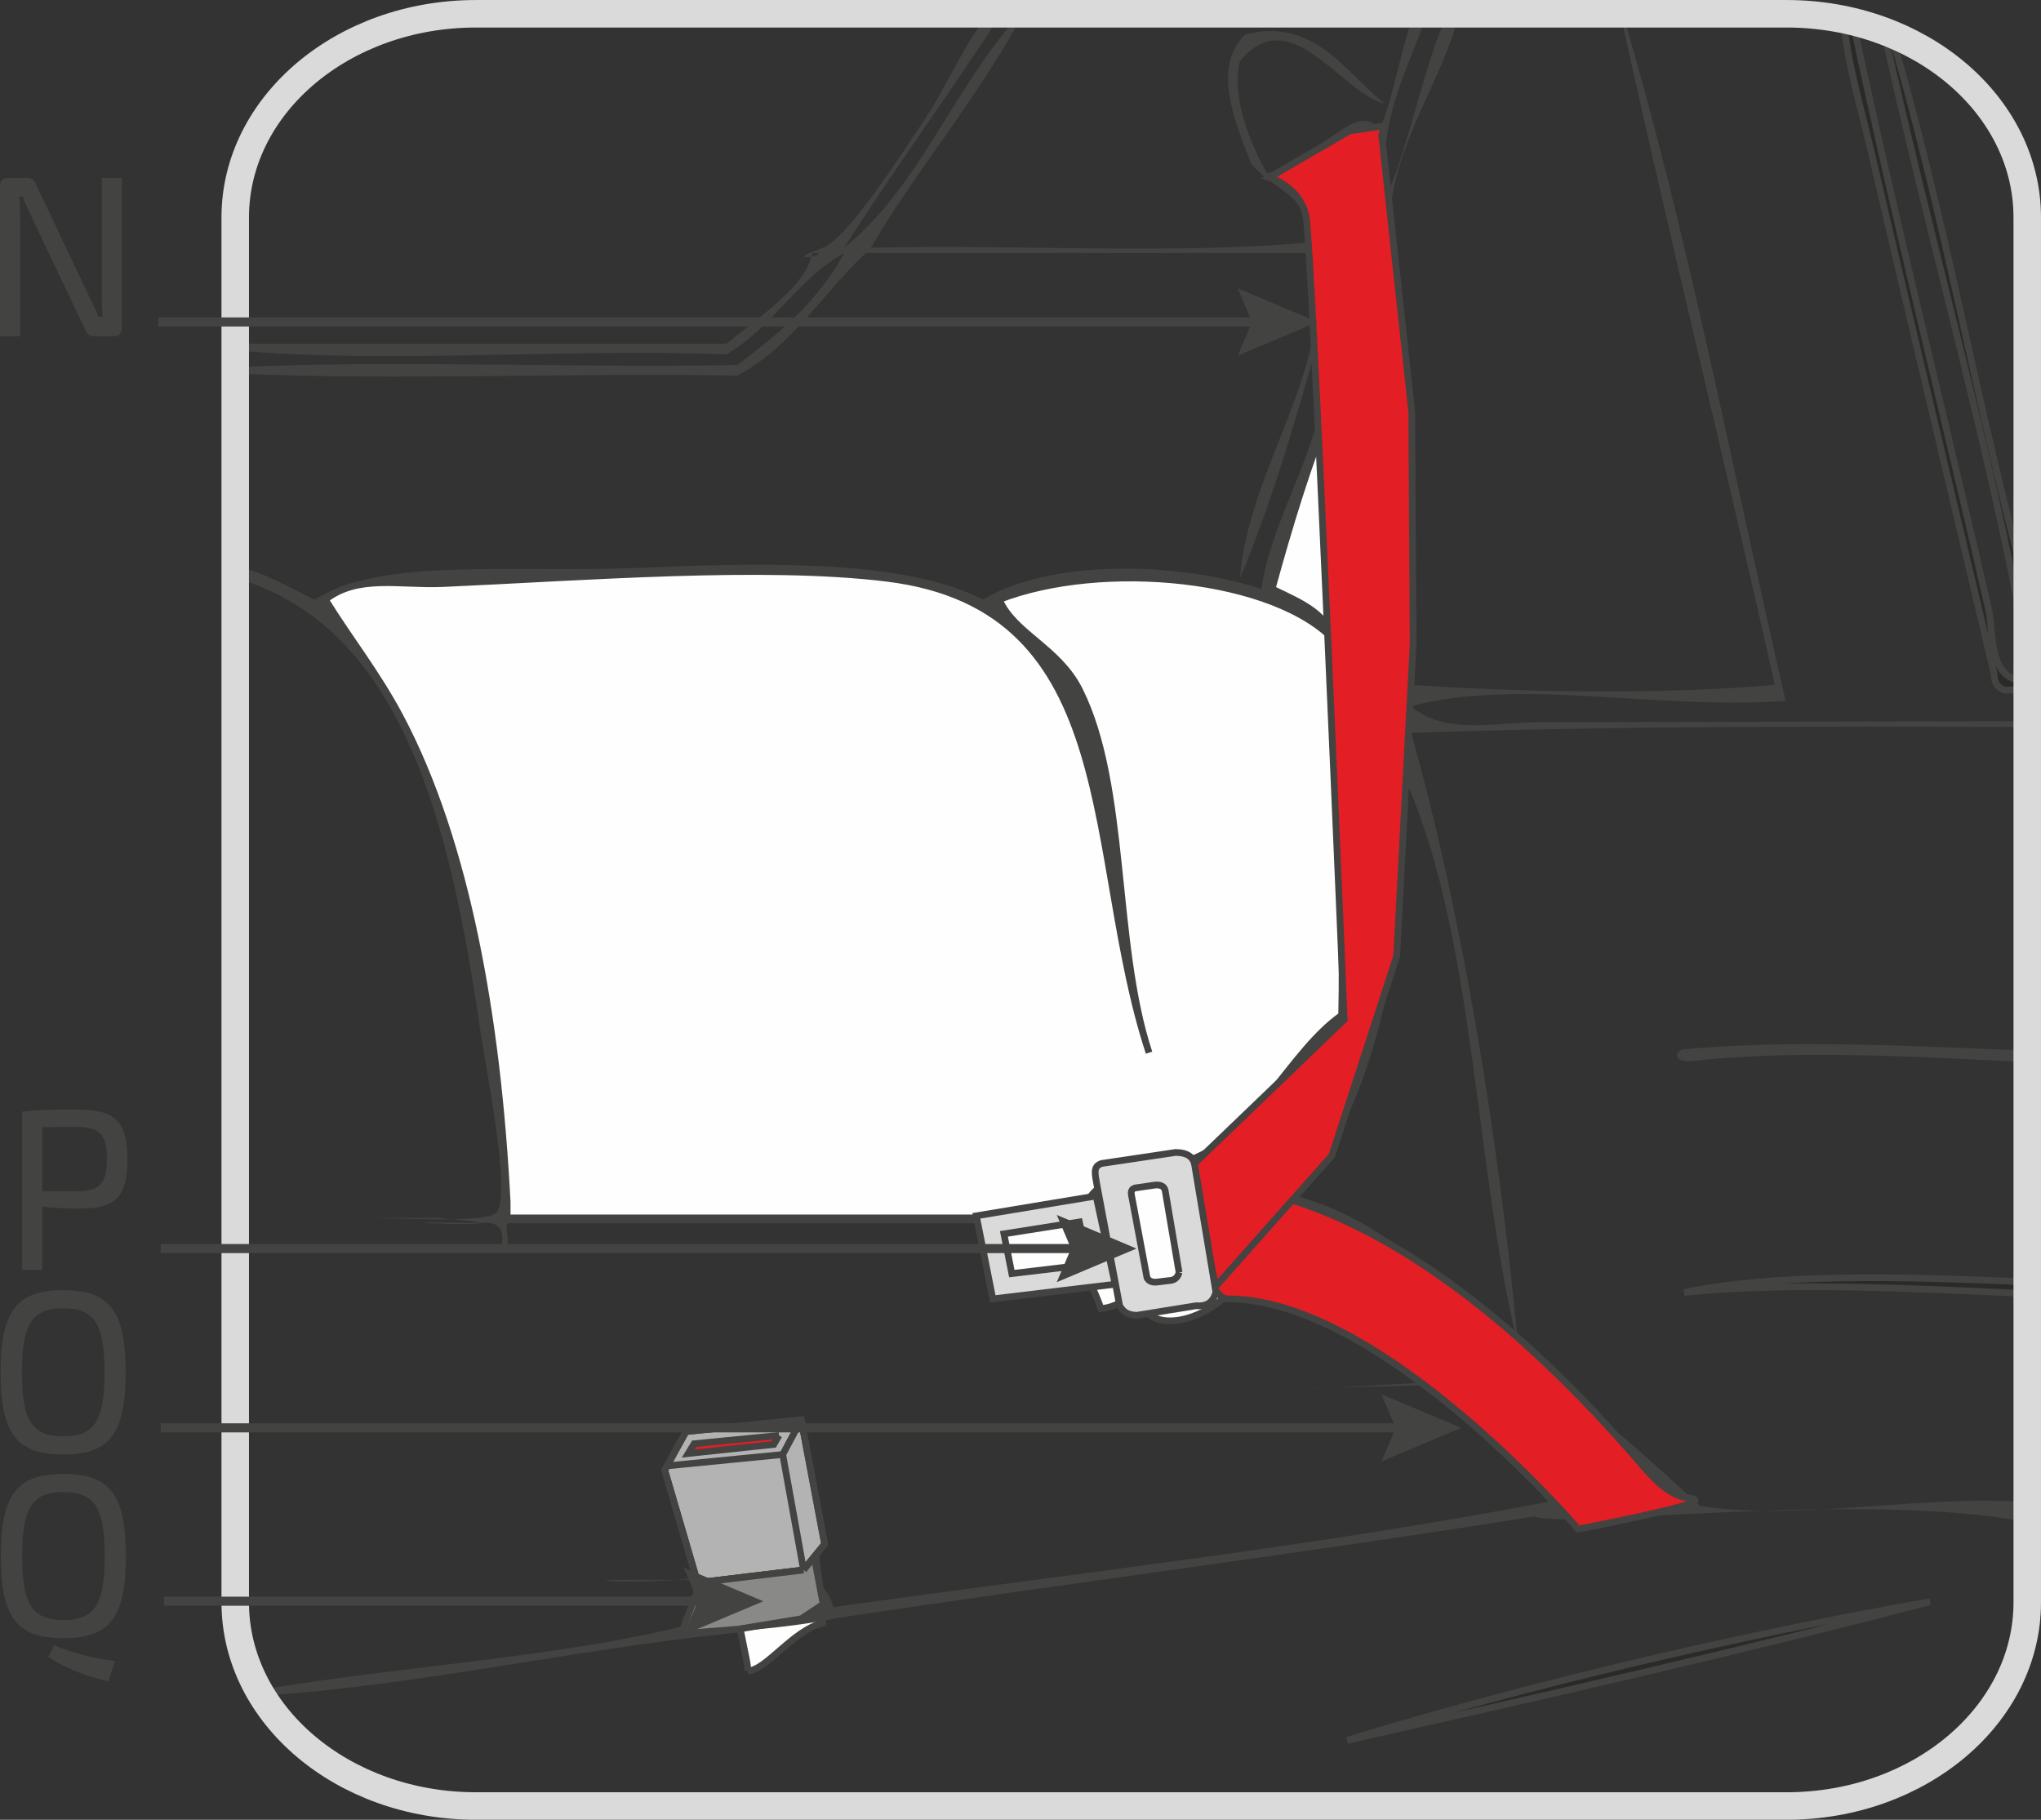 <?xml version="1.0" encoding="UTF-8"?>
<!DOCTYPE svg PUBLIC "-//W3C//DTD SVG 1.1//EN" "http://www.w3.org/Graphics/SVG/1.1/DTD/svg11.dtd">
<!-- Creator: CorelDRAW 2017 -->
<svg xmlns="http://www.w3.org/2000/svg" xml:space="preserve" width="23.15mm" height="20.638mm" version="1.1" style="shape-rendering:geometricPrecision; text-rendering:geometricPrecision; image-rendering:optimizeQuality; fill-rule:evenodd; clip-rule:evenodd"
viewBox="0 0 16793.91 14971.32"
 xmlns:xlink="http://www.w3.org/1999/xlink">
 <rect x="0" y="0" width="16793.91" height="14971.32" fill="#333333" stroke="none"/>
 <defs>
  <style type="text/css">
   <![CDATA[
    .str3 {stroke:#434342;stroke-width:74.72;stroke-miterlimit:22.926}
    .str0 {stroke:#434342;stroke-width:55.28;stroke-miterlimit:10}
    .str1 {stroke:#434342;stroke-width:55.28;stroke-miterlimit:22.926}
    .str2 {stroke:#DADADA;stroke-width:226.26;stroke-linecap:round;stroke-miterlimit:10}
    .fil1 {fill:none}
    .fil7 {fill:none;fill-rule:nonzero}
    .fil2 {fill:#FEFEFE}
    .fil5 {fill:#B3B3B3}
    .fil3 {fill:#434342}
    .fil0 {fill:#2B2A29}
    .fil4 {fill:#E31E25}
    .fil9 {fill:#FEFEFE;fill-rule:nonzero}
    .fil8 {fill:#DADADA;fill-rule:nonzero}
    .fil6 {fill:#898988;fill-rule:nonzero}
    .fil10 {fill:#434342;fill-rule:nonzero}
   ]]>
  </style>
 </defs>
 <g id="Слой_x0020_1">
  <path class="fil0" d="M11083.79 14317.41c1615.33,-362.86 3227.1,-730.37 4796.94,-1140.09 -1534.73,269.43 -3304.94,683 -4796.94,1140.09z"/>
  <path class="fil1 str0" d="M11083.79 14317.41c1615.33,-362.86 3227.1,-730.37 4796.94,-1140.09 -1534.73,269.43 -3304.94,683 -4796.94,1140.09"/>
  <path class="fil2" d="M10159.44 10502.42c-3.84,-205.01 -100.84,51.43 -177.08,43.96 -46.07,-335.44 -314.04,-629.75 -220.39,-965.05 -328.84,51.22 -647.45,113.17 -703.02,438.38 235.48,73.7 190.72,-131.52 351.91,-131.52 157.42,-25.1 133.34,129.49 131.52,263.12 -217.49,57.31 -215.45,-106.2 -396.38,-87.56 -160.97,0.29 -63.98,257.46 -263.12,219.3 35.11,184.04 119.55,318.9 176.06,482.2 124.12,-6.96 182.23,-80.09 307.66,-87.27 121,416.62 818.65,46.28 792.83,-175.56z"/>
  <path class="fil1 str0" d="M10159.44 10502.42c-3.84,-205.01 -100.84,51.43 -177.08,43.96 -46.07,-335.44 -314.04,-629.75 -220.39,-965.05 -328.84,51.22 -647.45,113.17 -703.02,438.38 235.48,73.7 190.72,-131.52 351.91,-131.52 157.42,-25.1 133.34,129.49 131.52,263.12 -217.49,57.31 -215.45,-106.2 -396.38,-87.56 -160.97,0.29 -63.98,257.46 -263.12,219.3 35.11,184.04 119.55,318.9 176.06,482.2 124.12,-6.96 182.23,-80.09 307.66,-87.27 121,416.62 818.65,46.28 792.83,-175.56"/>
  <path class="fil0" d="M13856.18 10633.65c841.36,-87.56 1836.51,-35.62 2824.77,9l0 -96.63c-1038.46,-44.25 -2061.91,-70.66 -2824.77,87.63z"/>
  <path class="fil1 str0" d="M13856.18 10633.65c841.36,-87.56 1836.51,-35.62 2824.77,9m0 -96.63c-1038.46,-44.25 -2061.91,-70.66 -2824.77,87.63"/>
  <path class="fil2" d="M8882.89 10019.64c138.99,-439.9 568.67,-342.91 924.13,-482.12 536.68,-210.88 806.39,-885.76 1232.52,-1184.42 24.01,-1062.33 -77.04,-1998.21 -44.54,-3069.75 -494.67,-545.82 -1933.21,-679.15 -2773.12,-350.82 124.12,283.57 486.98,396.38 661.02,745.75 393.11,787.68 272.55,2074.96 571.72,2982.19 -533.34,-1624.54 -182.45,-3660.91 -2156.36,-3903.28 -1016.26,-125.36 -2505.65,-6.67 -3653.22,43.74 -357.49,15.89 -698.67,-76.97 -968.09,131.59 199.86,323.69 420.97,597.32 616.77,965.05 544.8,1029.03 800.74,2472.14 879.3,3990.55l0 131.52 4709.89 0z"/>
  <path class="fil1 str0" d="M8882.89 10019.64c138.99,-439.9 568.67,-342.91 924.13,-482.12 536.68,-210.88 806.39,-885.76 1232.52,-1184.42 24.01,-1062.33 -77.04,-1998.21 -44.54,-3069.75 -494.67,-545.82 -1933.21,-679.15 -2773.12,-350.82 124.12,283.57 486.98,396.38 661.02,745.75 393.11,787.68 272.55,2074.96 571.72,2982.19 -533.34,-1624.54 -182.45,-3660.91 -2156.36,-3903.28 -1016.26,-125.36 -2505.65,-6.67 -3653.22,43.74 -357.49,15.89 -698.67,-76.97 -968.09,131.59 199.86,323.69 420.97,597.32 616.77,965.05 544.8,1029.03 800.74,2472.14 879.3,3990.55l0 131.52 4709.89 0"/>
  <path class="fil0" d="M16680.96 8671.35c-978.25,-40.12 -1967.24,-91.04 -2824.77,-11.17 -67.83,23.07 -2.83,45.85 44.25,44.03 817.64,-96.19 1800.39,-42.95 2780.52,6.24l0 -39.1z"/>
  <path class="fil1 str0" d="M16680.96 8671.35c-978.25,-40.12 -1967.24,-91.04 -2824.77,-11.17 -67.83,23.07 -2.83,45.85 44.25,44.03 817.64,-96.19 1800.39,-42.95 2780.52,6.24"/>
  <path class="fil0" d="M16680.96 4870.65c-409.29,-1494.83 -684.3,-3123.36 -1119.93,-4591.5 -19.44,-7.98 -39.03,-15.6 -58.83,-23 377.52,1722.11 881.26,3458.3 1178.76,5124.69l0 -510.2zm0 724.78c-324.34,32.93 -277.99,-407.77 -316.58,-575.27 -348.93,-1527.4 -778.32,-3234.28 -1118.26,-4842.65 -24.66,-5.95 -49.62,-11.39 -74.65,-16.61 25.54,353.43 142.04,727.76 225.03,1087.79 313.75,1355.11 682.78,2900.07 1012.42,4297.63 -1.81,75.01 32.5,113.6 88.58,131.81 60.65,-2.47 121.87,-4.5 183.46,-6.09l0 -76.61z"/>
  <path class="fil1 str0" d="M16680.96 4870.65c-409.29,-1494.83 -684.3,-3123.36 -1119.93,-4591.5m-58.83 -23c377.52,1722.11 881.26,3458.3 1178.76,5124.69m0 214.58c-324.34,32.93 -277.99,-407.77 -316.58,-575.27 -348.93,-1527.4 -778.32,-3234.28 -1118.26,-4842.65m-74.65 -16.61c25.54,353.43 142.04,727.76 225.03,1087.79 313.75,1355.11 682.78,2900.07 1012.42,4297.63 -1.81,75.01 32.5,113.6 88.58,131.81 60.65,-2.47 121.87,-4.5 183.46,-6.09"/>
  <path class="fil2" d="M10951.25 5195.93c93.65,-532.32 -56.58,-1200.74 0,-1842.32 -188.61,469.36 -342.91,974.55 -484.45,1491.21 186.29,92.42 389.2,167.65 484.45,351.11z"/>
  <path class="fil1 str0" d="M10951.25 5195.93c93.65,-532.32 -56.58,-1200.74 0,-1842.32 -188.61,469.36 -342.91,974.55 -484.45,1491.21 186.29,92.42 389.2,167.65 484.45,351.11"/>
  <path class="fil2" d="M6153.29 13747.95c154.08,-9 369.54,-333.77 616.77,-395.14 11.53,-231.34 -95.47,-575.34 -43.24,-701.5 -41.71,-57.6 -743.21,332.68 -660.29,-132.03 -81.61,-106.2 -30.18,289.96 -44.76,395.36 277.62,57.09 350.82,-89.01 572.22,-88 65,37.07 93.94,110.77 88.5,219.52 -8.42,35.62 -43.96,43.31 -43.96,87.27 -290.75,55.28 -249.04,-219.81 -572.01,-131.01 -32.72,281.54 89.81,638.82 86.76,745.53z"/>
  <path class="fil1 str0" d="M6153.29 13747.95c154.08,-9 369.54,-333.77 616.77,-395.14 11.53,-231.34 -95.47,-575.34 -43.24,-701.5 -41.71,-57.6 -743.21,332.68 -660.29,-132.03 -81.61,-106.2 -30.18,289.96 -44.76,395.36 277.62,57.09 350.82,-89.01 572.22,-88 65,37.07 93.94,110.77 88.5,219.52 -8.42,35.62 -43.96,43.31 -43.96,87.27 -290.75,55.28 -249.04,-219.81 -572.01,-131.01 -32.72,281.54 89.81,638.82 86.76,745.53"/>
  <path class="fil3" d="M10466.8 4844.82c141.53,-516.66 295.83,-1022.07 484.45,-1491.42 -56.58,641.79 93.65,1309.99 0,1842.61 -95.25,-183.75 -297.94,-258.76 -484.45,-351.18zm-8531.05 -2017.36l0 54.12c1235.34,113.17 2724.88,-17.12 4042.49,33.66 378.75,-221.4 582.45,-618.58 967.66,-833.24 -209.14,391.01 -535.15,664.86 -879.59,920.8 -1357.51,25.46 -2807.73,-41.86 -4130.56,18.35l0 51.58c1322.98,59.63 2773.7,-8.42 4130.56,17.56 450.13,-238.02 700.92,-675.09 1056.89,-1008.28l3652.21 0c266.45,877.99 -498.52,1714.13 -572.73,2675.33 265.36,-628.01 464.5,-1322.11 660.51,-2018.16 191.95,708.1 -382.59,1398.57 -484.45,2105.65 -671.75,-220.02 -1729.22,-251.8 -2288.68,87.78 -608.28,-307.29 -1623.52,-313.46 -2772.32,-262.83 -1123.26,48.17 -2168.4,-90.53 -2728.87,262.83 -194.34,-91.04 -408.64,-222.64 -653.11,-277.48l0 99.24c1397.41,401.89 1774.05,2071.63 2017.44,3730.19 44.25,302.43 255.86,1342.78 132.83,1491.21 -75.3,89.81 -839.98,43.74 -1056.74,43.74l581.22 0c1090.69,101.13 -991.96,16.39 342.7,44.25 138.41,-20.17 196.52,37.94 175.77,175.34 119.77,31.19 -31.19,-206.75 88.58,-175.34l4753.13 0c-32.21,289.74 2857.85,602.98 3344.84,1315.43l-1584.64 44.32c494.46,0 1277.27,-110.56 1584.64,0 298.44,107.22 361.63,550.68 483.72,920.51 -1904.56,368.01 -3945.72,599.86 -5941.39,877.27 -101.63,-366.49 -694.31,-528.19 -879.59,-306.57 -141.02,168.66 -2186.54,58.11 0,87.78 -32.5,133.84 44.54,159.45 43.24,263.04 -1122.54,359.16 -2590.31,416.18 -3892.61,639.76 8.56,15.16 17.41,30.11 26.55,45.05 1248.84,-79.44 2551.65,-375.49 3822.83,-509.98 124.12,-37.36 464.71,-36.63 924.35,-131.01 1897.88,-286.62 3839.3,-531.82 5720.57,-833.53 231.92,105.77 2703.48,-217.7 4057.8,47.15l0 -162.13c-791.67,-73.41 -1908.55,160.18 -2693.25,27.2 -164.02,-143.35 -1367.16,-1297.3 -1892.3,-1403.72 -294.53,-553.8 -753.36,-944.08 -1408,-1139.88 631.56,-802.55 881.62,-1986.68 879.59,-3420.57 572.73,1286.78 560.4,3153.9 924.57,4648.95 -152.78,-1646.81 -451.95,-3527 -880.82,-5043.88 1650.73,-55.42 3357.03,-54.99 5070.21,-47.73l0 -47.88c-1346.99,0.15 -2717.7,8.12 -4013.25,8.12 -342.7,0 -777.01,111.06 -1056.96,-131.3 900.34,-238.74 2047.32,35.33 3081.72,-44.54 -437.29,-1894.33 -805.67,-3855.98 -1340.97,-5652.45l-18.93 0c407.69,1855.88 857.83,3671.28 1271.11,5521.22 -901.35,80.09 -2087.51,63.48 -2992.93,0 -21.26,-722.24 30.47,-1385.8 0,-2061.18 -26.91,-621.12 -215.53,-1268.57 -175.85,-1798.35 48.82,-618.43 432.87,-1112.53 571.5,-1661.68l-97.35 0c-196.96,442.08 -290.1,986.74 -474.14,1442.09 -133.55,-462.97 139.36,-972.88 311.43,-1442.09l-109.98 0c-111.79,281.83 -171.2,704.69 -288.22,960.26 -169.9,-289.23 -557.86,298.88 -924.06,350.31 -130.29,-228 -298.15,-630.55 -221.4,-921.01 415.38,-500.62 820.76,250.78 1189.79,350.82 -310.99,-247.45 -579.19,-717.82 -1146.04,-570.19 -279.44,272.55 -80.89,721.95 44.54,1053.4 155.61,223.87 504.69,256.95 484.45,657.46 -1115.5,101.85 -2420.49,14.58 -3609.69,43.96 321.59,-565.04 891.85,-1244.05 1251.59,-1925.02l-20.89 0c-540.81,584.56 -827.43,1423.3 -1450.51,1925.02 351.98,-560.47 869.94,-1271.83 1293.81,-1925.02l-103.66 0c-195.29,228.51 -336.09,583.54 -529.64,872.19 -144.36,213.93 -623.15,974.26 -836.35,1052.82 -393.62,144.36 125.94,43.82 -87.78,43.82 -38.88,267.69 -455.57,539.72 -704.04,745.46l-4042.49 0zm2237.24 7192.04l0 -131.52c-78.85,-1517.83 -334.5,-2961.23 -879.59,-3990.26 -196.01,-367.8 -416.91,-641.58 -616.48,-965.12 269.21,-208.56 610.6,-115.92 968.09,-131.52 1147.57,-50.64 2636.74,-168.88 3653.22,-43.74 1973.91,242.37 1622.8,2278.67 2156.36,3902.99 -299.39,-907.23 -179.11,-2194.52 -571.72,-2982.19 -174.03,-349.08 -537.4,-462.18 -661.31,-745.53 840.2,-328.55 2278.45,-195.21 2773.41,350.68 -32.79,1071.47 68.34,2007.64 44.54,3069.68 -426.34,298.66 -695.84,973.75 -1232.52,1184.64 -355.75,139.21 -785.14,42.22 -924.13,481.91l-4709.89 0zm1893.31 2982.99c322.96,-88.79 281.47,186.29 572.22,131.01 0,-43.74 35.26,-51.65 43.74,-87.27 5.66,-108.74 -23.29,-182.23 -88.07,-219.59 -221.62,-1.02 -560.69,457.1 -527.9,175.85z"/>
  <path class="fil4" d="M9823.12 9764.51c0,0 1500.49,-271.53 3699.58,2301.23 275.88,323.98 384.12,230.54 425.11,276.1 39.9,46.07 -962.29,238.02 -962.29,238.02 0,0 -1618.16,-1894.04 -2883.68,-1894.04 -218.28,0 -278.71,-921.3 -278.71,-921.3z"/>
  <path class="fil1 str1" d="M9823.12 9764.51c0,0 1500.49,-271.53 3699.58,2301.23 275.88,323.98 384.12,230.54 425.11,276.1 39.9,46.07 -962.29,238.02 -962.29,238.02 0,0 -1618.16,-1894.04 -2883.68,-1894.04 -218.28,0 -278.71,-921.3 -278.71,-921.3"/>
  <path class="fil4" d="M11399.57 1034.25l-294.53 41.71 -660.51 383.32c0,0 251.29,73.2 302,321.73 49.84,248.24 313.97,6607.78 313.97,6607.78 0,0 -1187.47,1140.38 -1233.02,1184.13 -43.24,43.53 177.15,1008.28 177.15,1008.28l954.82 -1074.81 533.05 -1641.73 135.15 -2566.08 -11.32 -1909.42 -247.45 -2280.7 30.69 -74.21z"/>
  <path class="fil1 str1" d="M11399.57 1034.25l-294.53 41.71 -660.51 383.32c0,0 251.29,73.2 302,321.73 49.84,248.24 313.97,6607.78 313.97,6607.78 0,0 -1187.47,1140.38 -1233.02,1184.13 -43.24,43.53 177.15,1008.28 177.15,1008.28l954.82 -1074.81 533.05 -1641.73 135.15 -2566.08 -11.32 -1909.42 -247.45 -2280.7 30.69 -74.21"/>
  <polyline class="fil1 str1" points="6101.35,11731.38 5928.84,11749.59 6056.01,11891.63 6101.35,11731.38 "/>
  <polyline class="fil1 str1" points="6069.86,11842.74 6017.13,11847.89 6056.3,11891.63 6069.86,11842.74 "/>
  <polygon class="fil5" points="5740.23,13020.84 6611.91,12916.45 6785.14,12702.74 6592.47,11681.11 5644.54,11777.88 5469.49,12094.97 "/>
  <polyline class="fil1 str0" points="5740.23,13020.84 6611.91,12916.45 6785.14,12702.74 6592.47,11681.11 5644.54,11777.88 5469.49,12094.97 5740.23,13020.84 "/>
  <polyline class="fil1 str1" points="5740.23,13020.84 6611.91,12916.45 6785.14,12702.74 6592.47,11681.11 5644.54,11777.88 5469.49,12094.97 5740.23,13020.84 "/>
  <line class="fil1 str1" x1="6592.47" y1="11681.18" x2="6440.42" y2= "11966.28" />
  <polyline class="fil1 str1" points="6611.91,12916.53 6440.42,11966.35 5496.63,12058.99 "/>
  <polygon class="fil4" points="6409.95,11809.51 5711.28,11877.85 5662.68,11958.15 6367.22,11883.43 "/>
  <polyline class="fil1 str1" points="6409.95,11809.51 5711.28,11877.85 5662.68,11958.15 6367.22,11883.43 6409.95,11809.51 "/>
  <polygon class="fil6" points="6611.91,12916.53 5764.53,13018.38 5604.57,13440.44 6069.86,13403.8 6592.47,13318.05 6773.1,13197.78 6699.69,12809.09 "/>
  <polyline class="fil7 str1" points="6611.91,12916.53 5764.53,13018.38 5604.57,13440.44 6069.86,13403.8 6592.47,13318.05 6773.1,13197.78 6699.69,12809.09 6611.91,12916.53 "/>
  <polygon class="fil8" points="9175.67,10565.53 9019.05,9839.52 8033.55,10002.74 8169.13,10686.1 "/>
  <polyline class="fil7 str1" points="9175.67,10565.53 9019.05,9839.52 8033.55,10002.74 8169.13,10686.1 9175.67,10565.53 "/>
  <polygon class="fil9" points="8958.11,10402.67 8881.36,10053.09 8260.53,10151.09 8325.53,10477.9 "/>
  <polyline class="fil7 str1" points="8958.11,10402.67 8881.36,10053.09 8260.53,10151.09 8325.53,10477.9 8958.11,10402.67 "/>
  <path class="fil8" d="M10004.63 10629.88l-174.83 -1047.67c-12.26,-66.3 -64.71,-100.84 -156.62,-100.84l-607.55 90.53c-76.03,23.29 -54.77,88.07 -38.88,181.5l185.28 986.3c24.08,48.1 64.78,81.32 143.35,81.1l485.46 -78.06c78.56,5.66 139.94,-18.93 163.8,-112.88z"/>
  <path class="fil7 str1" d="M10004.63 10629.88l-174.83 -1047.67c-12.26,-66.3 -64.71,-100.84 -156.62,-100.84l-607.55 90.53c-76.03,23.29 -54.77,88.07 -38.88,181.5l185.28 986.3c24.08,48.1 64.78,81.32 143.35,81.1l485.46 -78.06c78.56,5.66 139.94,-18.93 163.8,-112.88"/>
  <path class="fil9" d="M9701.83 10468.25l-114.62 -674.07c-7.69,-34.53 -37.14,-49.91 -87.56,-44.03l-161.99 23.58c-41.71,15.38 -29.45,48.6 -20.46,95.98l120.79 643.61c13.28,23.07 36.05,38.16 79.36,34.6l94.16 -11.53c43.74,-1.02 77.26,-17.7 90.32,-68.12z"/>
  <path class="fil7 str1" d="M9701.83 10468.25l-114.62 -674.07c-7.69,-34.53 -37.14,-49.91 -87.56,-44.03l-161.99 23.58c-41.71,15.38 -29.45,48.6 -20.46,95.98l120.79 643.61c13.28,23.07 36.05,38.16 79.36,34.6l94.16 -11.53c43.74,-1.02 77.26,-17.7 90.32,-68.12"/>
  <path class="fil10" d="M1002.19 2700.22c0,43.45 -22.78,66.01 -64.27,66.01l-162.5 0c-37.58,0 -58.33,-17.19 -73.41,-52.74l-439.69 -923.33c-22.78,-48.89 -58.62,-118.75 -73.7,-171.71l-30.18 0c5.59,56.51 7.4,115.42 7.4,171.71l0 976.07 -165.83 0 0 -1236.36c0,-43.74 22.56,-66.01 65.8,-66.01l156.62 0c37.87,0 58.62,17.12 73.7,52.74l426.85 900.27c26.33,53.03 60.14,124.63 88.58,188.9l31.99 0c-3.84,-68.12 -5.66,-132.32 -5.66,-198.12l0 -943.79 164.31 0 0 1236.36z"/>
  <path class="fil10" d="M627.28 9800.2c188.61,-1.81 252.81,-54.55 252.81,-264.13 0,-209.58 -64.2,-264.35 -252.81,-264.35 -109.54,0 -205.81,0 -279.22,1.81l0 526.67 279.22 0zm-445.34 -654.92c141.53,-15.31 237.51,-16.9 447.09,-16.9 313.53,0 419.23,88.58 419.23,407.69 0,320.93 -105.7,407.69 -400.3,407.69 -111.28,0 -219.01,-7.69 -299.9,-16.9l0 520.79 -166.12 0 0 -1302.37z"/>
  <path class="fil10" d="M180.42 11290.1c0,398.48 83.21,526.96 339.87,526.96 256.66,0 339.87,-128.47 339.87,-526.96 0,-398.19 -83.21,-526.67 -339.87,-526.67 -256.66,0 -339.87,128.47 -339.87,526.67zm853.26 0c0,509.55 -133.84,675.89 -513.39,675.89 -379.26,0 -515.42,-166.34 -515.42,-675.89 0,-509.55 136.16,-675.6 515.42,-675.6 379.55,0 513.39,166.05 513.39,675.6z"/>
  <path class="fil10" d="M444.76 13534.31c147.19,63.98 313.53,105.41 500.12,132.03l-52.74 166.05c-196.01,-39.61 -358.8,-116.94 -494.67,-198.33l47.3 -99.75zm-262.32 -732.69c0,398.7 82.92,526.88 339.65,526.88 254.85,0 339.87,-128.18 339.87,-526.88 0,-398.26 -85.02,-526.45 -339.87,-526.45 -256.73,0 -339.65,128.18 -339.65,526.45zm853.26 0c0,509.76 -134.13,675.82 -513.61,675.82 -381.07,0 -515.2,-166.05 -515.2,-675.82 0,-509.33 134.13,-675.38 515.2,-675.38 379.48,0 513.61,166.05 513.61,675.38z"/>
  <path class="fil7 str2" d="M16680.74 13182.62c0,925.44 -886.55,1675.54 -1980.08,1675.54l-10785.12 0c-1093.52,0 -1980,-750.1 -1980,-1675.54l0 -11393.91c0,-925.44 886.48,-1675.54 1980,-1675.54l10785.12 0c1093.52,0 1980.08,750.1 1980.08,1675.54l0 11393.91z"/>
  <line class="fil7 str3" x1="1302.59" y1="2648.64" x2="10394.62" y2= "2648.64" />
  <polygon class="fil10" points="10184.75,2925.32 10302.49,2648.64 10184.75,2372.03 10840.69,2648.64 "/>
  <line class="fil7 str3" x1="1321.82" y1="10271.95" x2="8905.16" y2= "10271.95" />
  <polygon class="fil10" points="8695.29,10548.56 8813.03,10271.95 8695.29,9995.27 9351.23,10271.95 "/>
  <line class="fil7 str3" x1="1321.82" y1="11747.05" x2="11576.72" y2= "11747.05" />
  <polygon class="fil10" points="11366.85,12023.73 11484.59,11747.05 11366.85,11470.44 12022.79,11747.05 "/>
  <line class="fil7 str3" x1="1348.95" y1="13173.11" x2="5834.9" y2= "13173.33" />
  <polygon class="fil10" points="5625.1,13450.01 5742.77,13173.62 5625.1,12896.72 6280.97,13173.62 "/>
 </g>
</svg>
